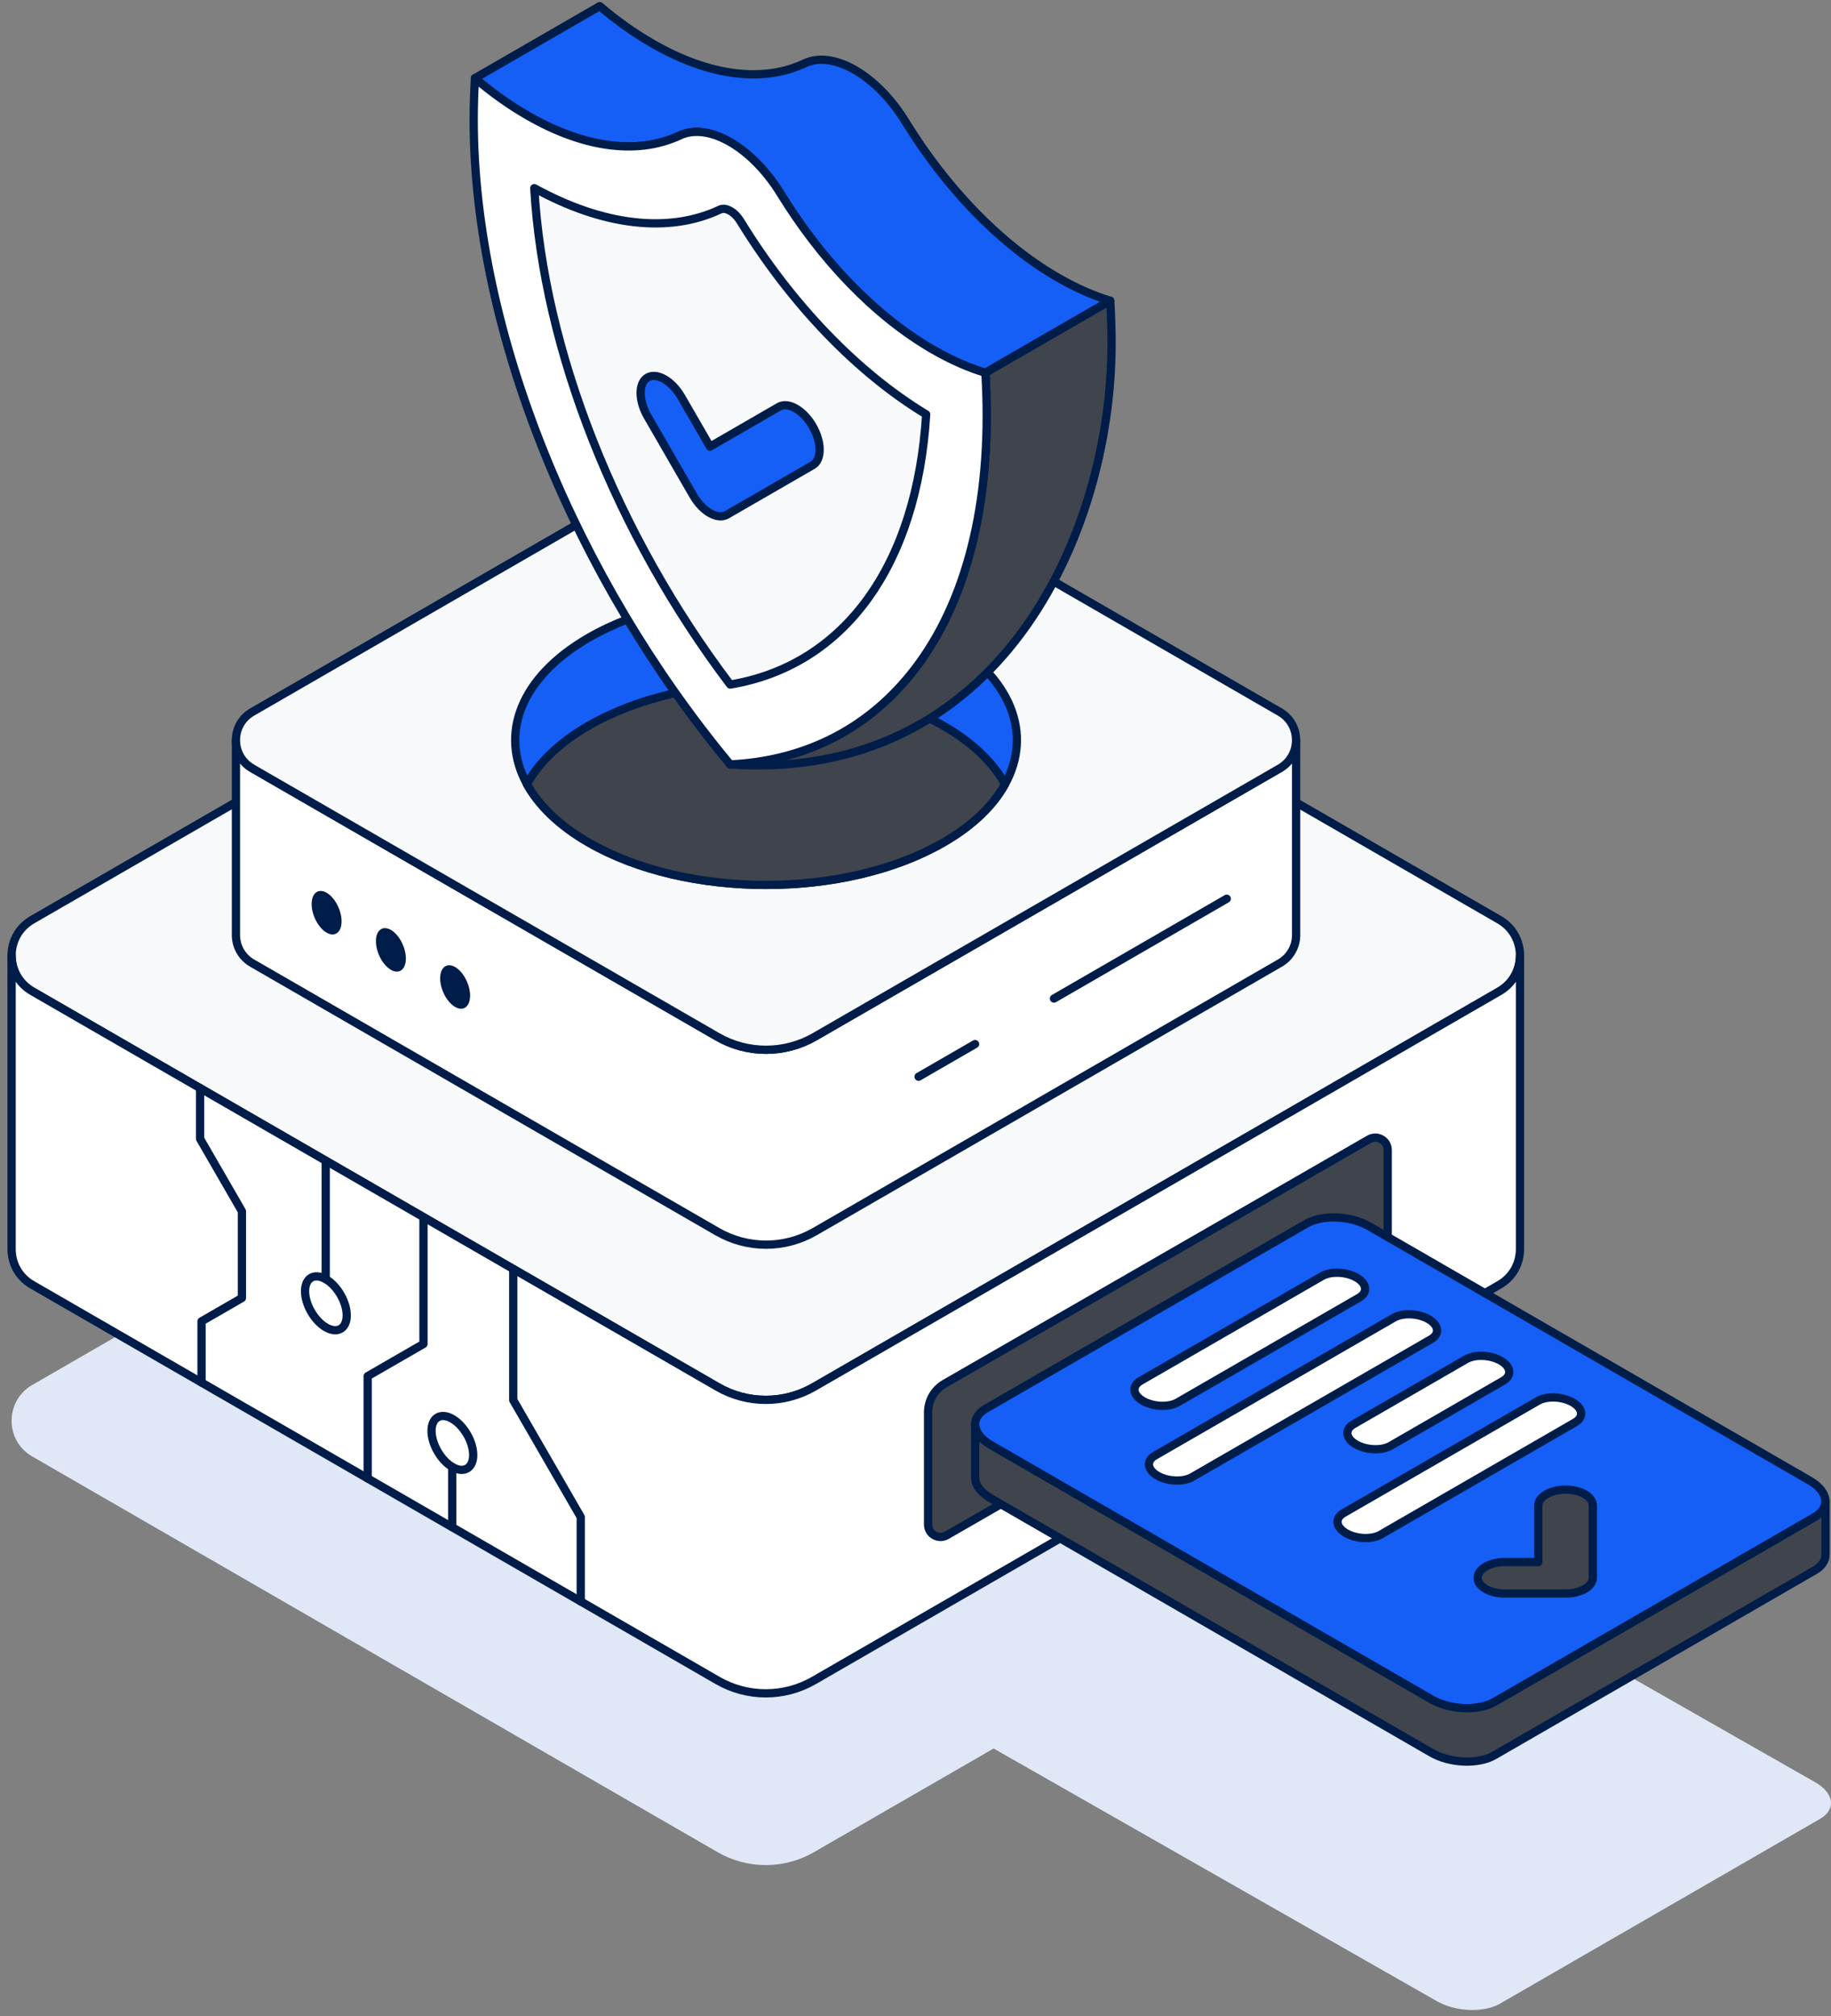 <svg width="158" height="174" viewBox="0 0 158 174" fill="none" xmlns="http://www.w3.org/2000/svg">
<rect x="0" y="0" width="158" height="174" fill="#808080" stroke="none"/>
<path d="M156.67 153.836L118.426 132.034L129.381 125.704C130.569 125.022 131.162 123.816 131.162 122.617C131.162 121.418 130.569 120.212 129.381 119.529L70.237 85.383C67.667 83.898 64.496 83.898 61.925 85.383L2.781 119.529C1.594 120.212 1 121.418 1 122.617C1 123.816 1.594 125.016 2.781 125.699L19.377 135.282L61.925 159.851C64.496 161.336 67.667 161.336 70.237 159.851L85.74 150.903L123.984 172.706C125.599 173.632 128.033 173.733 129.423 172.932L155.595 157.821L157.056 156.977C157.691 156.615 158 156.122 158 155.612C158 154.994 157.549 154.347 156.67 153.836Z" fill="#E0E8F7"/>
<path d="M131.162 82.467C131.162 83.666 130.569 84.871 129.381 85.554L112.786 95.137L70.237 119.701C67.666 121.185 64.496 121.185 61.925 119.701L19.377 95.131L2.781 85.548C1.594 84.865 1 83.666 1 82.467C1 81.267 1.594 80.062 2.781 79.379L61.925 45.232C64.496 43.748 67.666 43.748 70.237 45.232L129.381 79.379C130.569 80.062 131.162 81.267 131.162 82.467Z" fill="#F8F9FA" stroke="#001D49" stroke-width="0.713" stroke-linecap="round" stroke-linejoin="round"/>
<path d="M111.845 63.877V80.692C111.845 81.636 111.376 82.58 110.443 83.121L70.306 106.295C67.705 107.797 64.499 107.797 61.898 106.295L21.761 83.121C20.828 82.58 20.359 81.636 20.359 80.692V63.877C20.359 64.821 20.828 65.765 21.761 66.305L61.898 89.474C64.499 90.976 67.705 90.976 70.306 89.474L110.443 66.305C111.376 65.765 111.839 64.821 111.839 63.877H111.845Z" fill="white" stroke="#001D49" stroke-width="0.713" stroke-linecap="round" stroke-linejoin="round"/>
<path d="M111.839 63.878C111.839 64.822 111.376 65.766 110.443 66.306L70.306 89.474C67.705 90.977 64.499 90.977 61.898 89.474L21.761 66.306C20.828 65.766 20.359 64.822 20.359 63.878C20.359 62.934 20.828 61.99 21.761 61.449L61.898 38.275C64.499 36.773 67.705 36.773 70.306 38.275L110.443 61.449C111.376 61.99 111.839 62.934 111.839 63.878Z" fill="#F8F9FA" stroke="#001D49" stroke-width="0.713" stroke-linecap="round" stroke-linejoin="round"/>
<path d="M90.949 86.18L105.858 77.564" stroke="#001D49" stroke-width="0.713" stroke-linecap="round" stroke-linejoin="round"/>
<path d="M79.266 92.924L84.14 90.109" stroke="#001D49" stroke-width="0.713" stroke-linecap="round" stroke-linejoin="round"/>
<path d="M28.96 80.595C29.531 80.352 29.645 79.339 29.217 78.331C28.788 77.323 27.978 76.703 27.407 76.945C26.837 77.188 26.723 78.202 27.151 79.21C27.58 80.217 28.39 80.838 28.96 80.595Z" fill="#001D49"/>
<path d="M34.508 83.802C35.078 83.559 35.192 82.546 34.764 81.538C34.335 80.53 33.525 79.91 32.955 80.152C32.384 80.395 32.27 81.409 32.698 82.417C33.127 83.424 33.937 84.045 34.508 83.802Z" fill="#001D49"/>
<path d="M40.05 87.007C40.621 86.764 40.735 85.751 40.306 84.743C39.878 83.735 39.068 83.115 38.498 83.358C37.927 83.6 37.812 84.614 38.241 85.622C38.67 86.629 39.48 87.25 40.05 87.007Z" fill="#001D49"/>
<path d="M86.731 67.672C85.722 69.513 83.947 71.253 81.406 72.713C72.957 77.594 59.247 77.594 50.798 72.713C48.262 71.253 46.493 69.513 45.472 67.672C43.103 63.356 44.884 58.457 50.798 55.037C59.247 50.157 72.957 50.157 81.406 55.037C87.325 58.457 89.106 63.356 86.731 67.672Z" fill="#155FF6" stroke="#001D49" stroke-width="0.713" stroke-linecap="round" stroke-linejoin="round"/>
<path d="M86.725 67.672C85.715 69.513 83.94 71.252 81.399 72.713C72.95 77.594 59.24 77.594 50.791 72.713C48.255 71.252 46.486 69.513 45.465 67.672C46.48 65.832 48.249 64.092 50.791 62.631C59.24 57.751 72.95 57.751 81.399 62.631C83.934 64.092 85.715 65.832 86.725 67.672Z" fill="#3F444D" stroke="#001D49" stroke-width="0.713" stroke-linecap="round" stroke-linejoin="round"/>
<path d="M95.798 25.954L85.021 32.176C83.566 31.737 82.052 31.072 80.497 30.175C75.432 27.248 70.824 22.367 67.351 16.715C64.881 12.701 61.117 10.528 58.653 11.692C56.794 12.565 54.609 12.85 52.21 12.476C50.114 12.149 47.858 11.33 45.495 9.964C43.939 9.067 42.425 7.987 40.977 6.752L51.753 0.529C53.202 1.764 54.716 2.845 56.272 3.741C61.336 6.669 65.956 7.108 69.429 5.469C71.893 4.306 75.658 6.479 78.128 10.492C81.601 16.145 86.215 21.026 91.279 23.953C92.829 24.849 94.349 25.514 95.798 25.954Z" fill="#155FF6" stroke="#001D49" stroke-width="0.713" stroke-linecap="round" stroke-linejoin="round"/>
<path d="M95.918 29.652C95.918 46.289 86.085 67.54 63 65.972C68.872 65.693 73.907 63.371 77.678 59.239C82.386 54.097 85.141 46.153 85.141 35.875C85.141 34.652 85.1 33.417 85.028 32.176L95.805 25.953C95.876 27.194 95.918 28.429 95.918 29.652Z" fill="#3F444D" stroke="#001D49" stroke-width="0.713" stroke-linecap="round" stroke-linejoin="round"/>
<path d="M85.145 35.876C85.145 46.153 82.39 54.098 77.682 59.24C73.911 63.372 68.876 65.694 63.004 65.973C62.98 65.943 62.957 65.913 62.933 65.884C49.793 50.042 40.875 28.81 40.875 10.32C40.875 9.097 40.916 7.91 40.988 6.752C42.437 7.987 43.95 9.068 45.506 9.964C47.869 11.33 50.126 12.149 52.221 12.476C54.62 12.85 56.805 12.565 58.664 11.692C61.128 10.528 64.892 12.701 67.362 16.715C70.836 22.368 75.443 27.248 80.508 30.175C82.064 31.072 83.578 31.737 85.032 32.176C85.104 33.417 85.145 34.652 85.145 35.876Z" fill="white" stroke="#001D49" stroke-width="0.713" stroke-linecap="round" stroke-linejoin="round"/>
<path d="M63.01 59.08C53.165 46.07 46.895 30.193 46.105 16.24C52.049 19.506 57.719 20.165 62.125 18.087C62.44 17.938 62.784 18.069 63.016 18.2C63.247 18.33 63.592 18.603 63.906 19.114C68.312 26.281 73.976 32.165 79.92 35.763C79.13 48.802 72.86 57.441 63.01 59.08Z" fill="#F8F9FA" stroke="#001D49" stroke-width="0.713" stroke-linecap="round" stroke-linejoin="round"/>
<path d="M61.268 44.289C60.739 43.986 60.217 43.451 59.813 42.751L55.882 35.941C55.081 34.551 55.081 33.043 55.882 32.58C56.684 32.117 57.99 32.871 58.792 34.26L61.268 38.547L67.217 35.109C68.019 34.646 69.325 35.4 70.126 36.789C70.928 38.179 70.928 39.687 70.126 40.15L62.722 44.425C62.319 44.657 61.796 44.586 61.268 44.283V44.289Z" fill="#155FF6" stroke="#001D49" stroke-width="0.713" stroke-linecap="round" stroke-linejoin="round"/>
<path d="M131.162 82.467V107.802C131.162 109.002 130.569 110.201 129.381 110.884L70.237 145.03C67.666 146.515 64.496 146.515 61.925 145.03L2.781 110.884C1.594 110.201 1 109.002 1 107.802V82.467C1 83.666 1.594 84.866 2.781 85.548L19.377 95.132L61.925 119.701C64.496 121.185 67.666 121.185 70.237 119.701L112.786 95.138L129.381 85.554C130.569 84.871 131.162 83.666 131.162 82.467Z" fill="white" stroke="#001D49" stroke-width="0.713" stroke-linecap="round" stroke-linejoin="round"/>
<path d="M36.542 105.047V115.99L31.727 118.768V127.598" stroke="#001D49" stroke-width="0.713" stroke-linecap="round" stroke-linejoin="round"/>
<path d="M44.289 109.525V120.836L50.114 130.924V138.216" stroke="#001D49" stroke-width="0.713" stroke-linecap="round" stroke-linejoin="round"/>
<path d="M39.023 131.803V126.602" stroke="#001D49" stroke-width="0.713" stroke-linecap="round" stroke-linejoin="round"/>
<path d="M28.109 110.392V100.186" stroke="#001D49" stroke-width="0.713" stroke-linecap="round" stroke-linejoin="round"/>
<path d="M17.39 119.315V114.036L20.875 112.024V104.536L17.266 98.284V93.908" stroke="#001D49" stroke-width="0.713" stroke-linecap="round" stroke-linejoin="round"/>
<path d="M40.309 126.737C41.011 126.332 41.009 125.016 40.306 123.798C39.602 122.58 38.464 121.92 37.762 122.325C37.061 122.73 37.062 124.046 37.766 125.265C38.469 126.483 39.608 127.142 40.309 126.737Z" stroke="#001D49" stroke-width="0.713" stroke-linecap="round" stroke-linejoin="round"/>
<path d="M29.395 114.686C30.097 114.281 30.095 112.965 29.392 111.747C28.689 110.529 27.55 109.87 26.848 110.275C26.147 110.68 26.148 111.995 26.852 113.214C27.555 114.432 28.694 115.091 29.395 114.686Z" stroke="#001D49" stroke-width="0.713" stroke-linecap="round" stroke-linejoin="round"/>
<path d="M118.318 111.412L81.695 132.502C80.983 132.912 80.086 132.401 80.086 131.576V121.892C80.086 120.871 80.632 119.927 81.517 119.416L118.14 98.326C118.852 97.916 119.749 98.427 119.749 99.252V108.936C119.749 109.958 119.202 110.902 118.318 111.412Z" fill="#3F444D" stroke="#001D49" stroke-width="0.713" stroke-linecap="round" stroke-linejoin="round"/>
<path d="M157.523 129.575C157.523 130.085 157.214 130.578 156.578 130.94L155.118 131.783L128.945 146.894C127.556 147.696 125.116 147.601 123.506 146.669L86.545 125.329L85.477 124.712C84.592 124.201 84.141 123.548 84.141 122.93C84.141 122.42 84.449 121.933 85.085 121.565L112.718 105.611C114.113 104.809 116.554 104.904 118.157 105.842L156.187 127.799C157.065 128.31 157.517 128.957 157.517 129.575H157.523Z" fill="#155FF6" stroke="#001D49" stroke-width="0.713" stroke-linecap="round" stroke-linejoin="round"/>
<path d="M101.624 121.031L117.281 111.994C118.047 111.548 117.952 110.777 117.068 110.266C116.183 109.755 114.841 109.696 114.069 110.141L98.412 119.178C97.646 119.623 97.741 120.395 98.626 120.906C99.51 121.417 100.852 121.476 101.624 121.031Z" fill="white" stroke="#001D49" stroke-width="0.713" stroke-linecap="round" stroke-linejoin="round"/>
<path d="M102.874 127.478L123.489 115.58C124.255 115.134 124.16 114.363 123.276 113.852C122.391 113.341 121.049 113.282 120.277 113.727L99.662 125.626C98.896 126.071 98.991 126.843 99.876 127.354C100.76 127.864 102.102 127.924 102.874 127.478Z" fill="white" stroke="#001D49" stroke-width="0.713" stroke-linecap="round" stroke-linejoin="round"/>
<path d="M119.999 124.777L129.719 119.166C130.485 118.72 130.39 117.948 129.505 117.438C128.621 116.927 127.279 116.868 126.507 117.313L116.787 122.924C116.021 123.369 116.116 124.141 117.001 124.652C117.886 125.163 119.227 125.222 119.999 124.777Z" fill="white" stroke="#001D49" stroke-width="0.713" stroke-linecap="round" stroke-linejoin="round"/>
<path d="M119.148 132.442L135.921 122.757C136.687 122.312 136.592 121.54 135.707 121.03C134.823 120.519 133.481 120.46 132.709 120.905L115.935 130.589C115.17 131.034 115.265 131.806 116.149 132.317C117.034 132.827 118.376 132.887 119.148 132.442Z" fill="white" stroke="#001D49" stroke-width="0.713" stroke-linecap="round" stroke-linejoin="round"/>
<path d="M136.759 137.132C136.331 137.376 135.743 137.53 135.096 137.53H129.859C128.559 137.53 127.508 136.924 127.508 136.17C127.508 135.422 128.559 134.811 129.859 134.811H132.745V129.924C132.745 129.176 133.796 128.564 135.096 128.564C136.396 128.564 137.447 129.17 137.447 129.924V136.17C137.447 136.544 137.186 136.883 136.759 137.132Z" fill="#3F444D" stroke="#001D49" stroke-width="0.713" stroke-linecap="round" stroke-linejoin="round"/>
<path d="M157.528 129.574V134.175C157.528 134.686 157.219 135.173 156.584 135.535L128.951 151.489C127.562 152.297 125.121 152.196 123.512 151.264L85.488 129.307C84.604 128.796 84.152 128.149 84.152 127.525V122.924C84.152 123.541 84.604 124.189 85.488 124.705L86.557 125.323L123.518 146.662C125.133 147.588 127.567 147.689 128.957 146.888L155.13 131.777L156.59 130.934C157.225 130.571 157.534 130.079 157.534 129.568L157.528 129.574Z" fill="#3F444D" stroke="#001D49" stroke-width="0.713" stroke-linecap="round" stroke-linejoin="round"/>
</svg>
